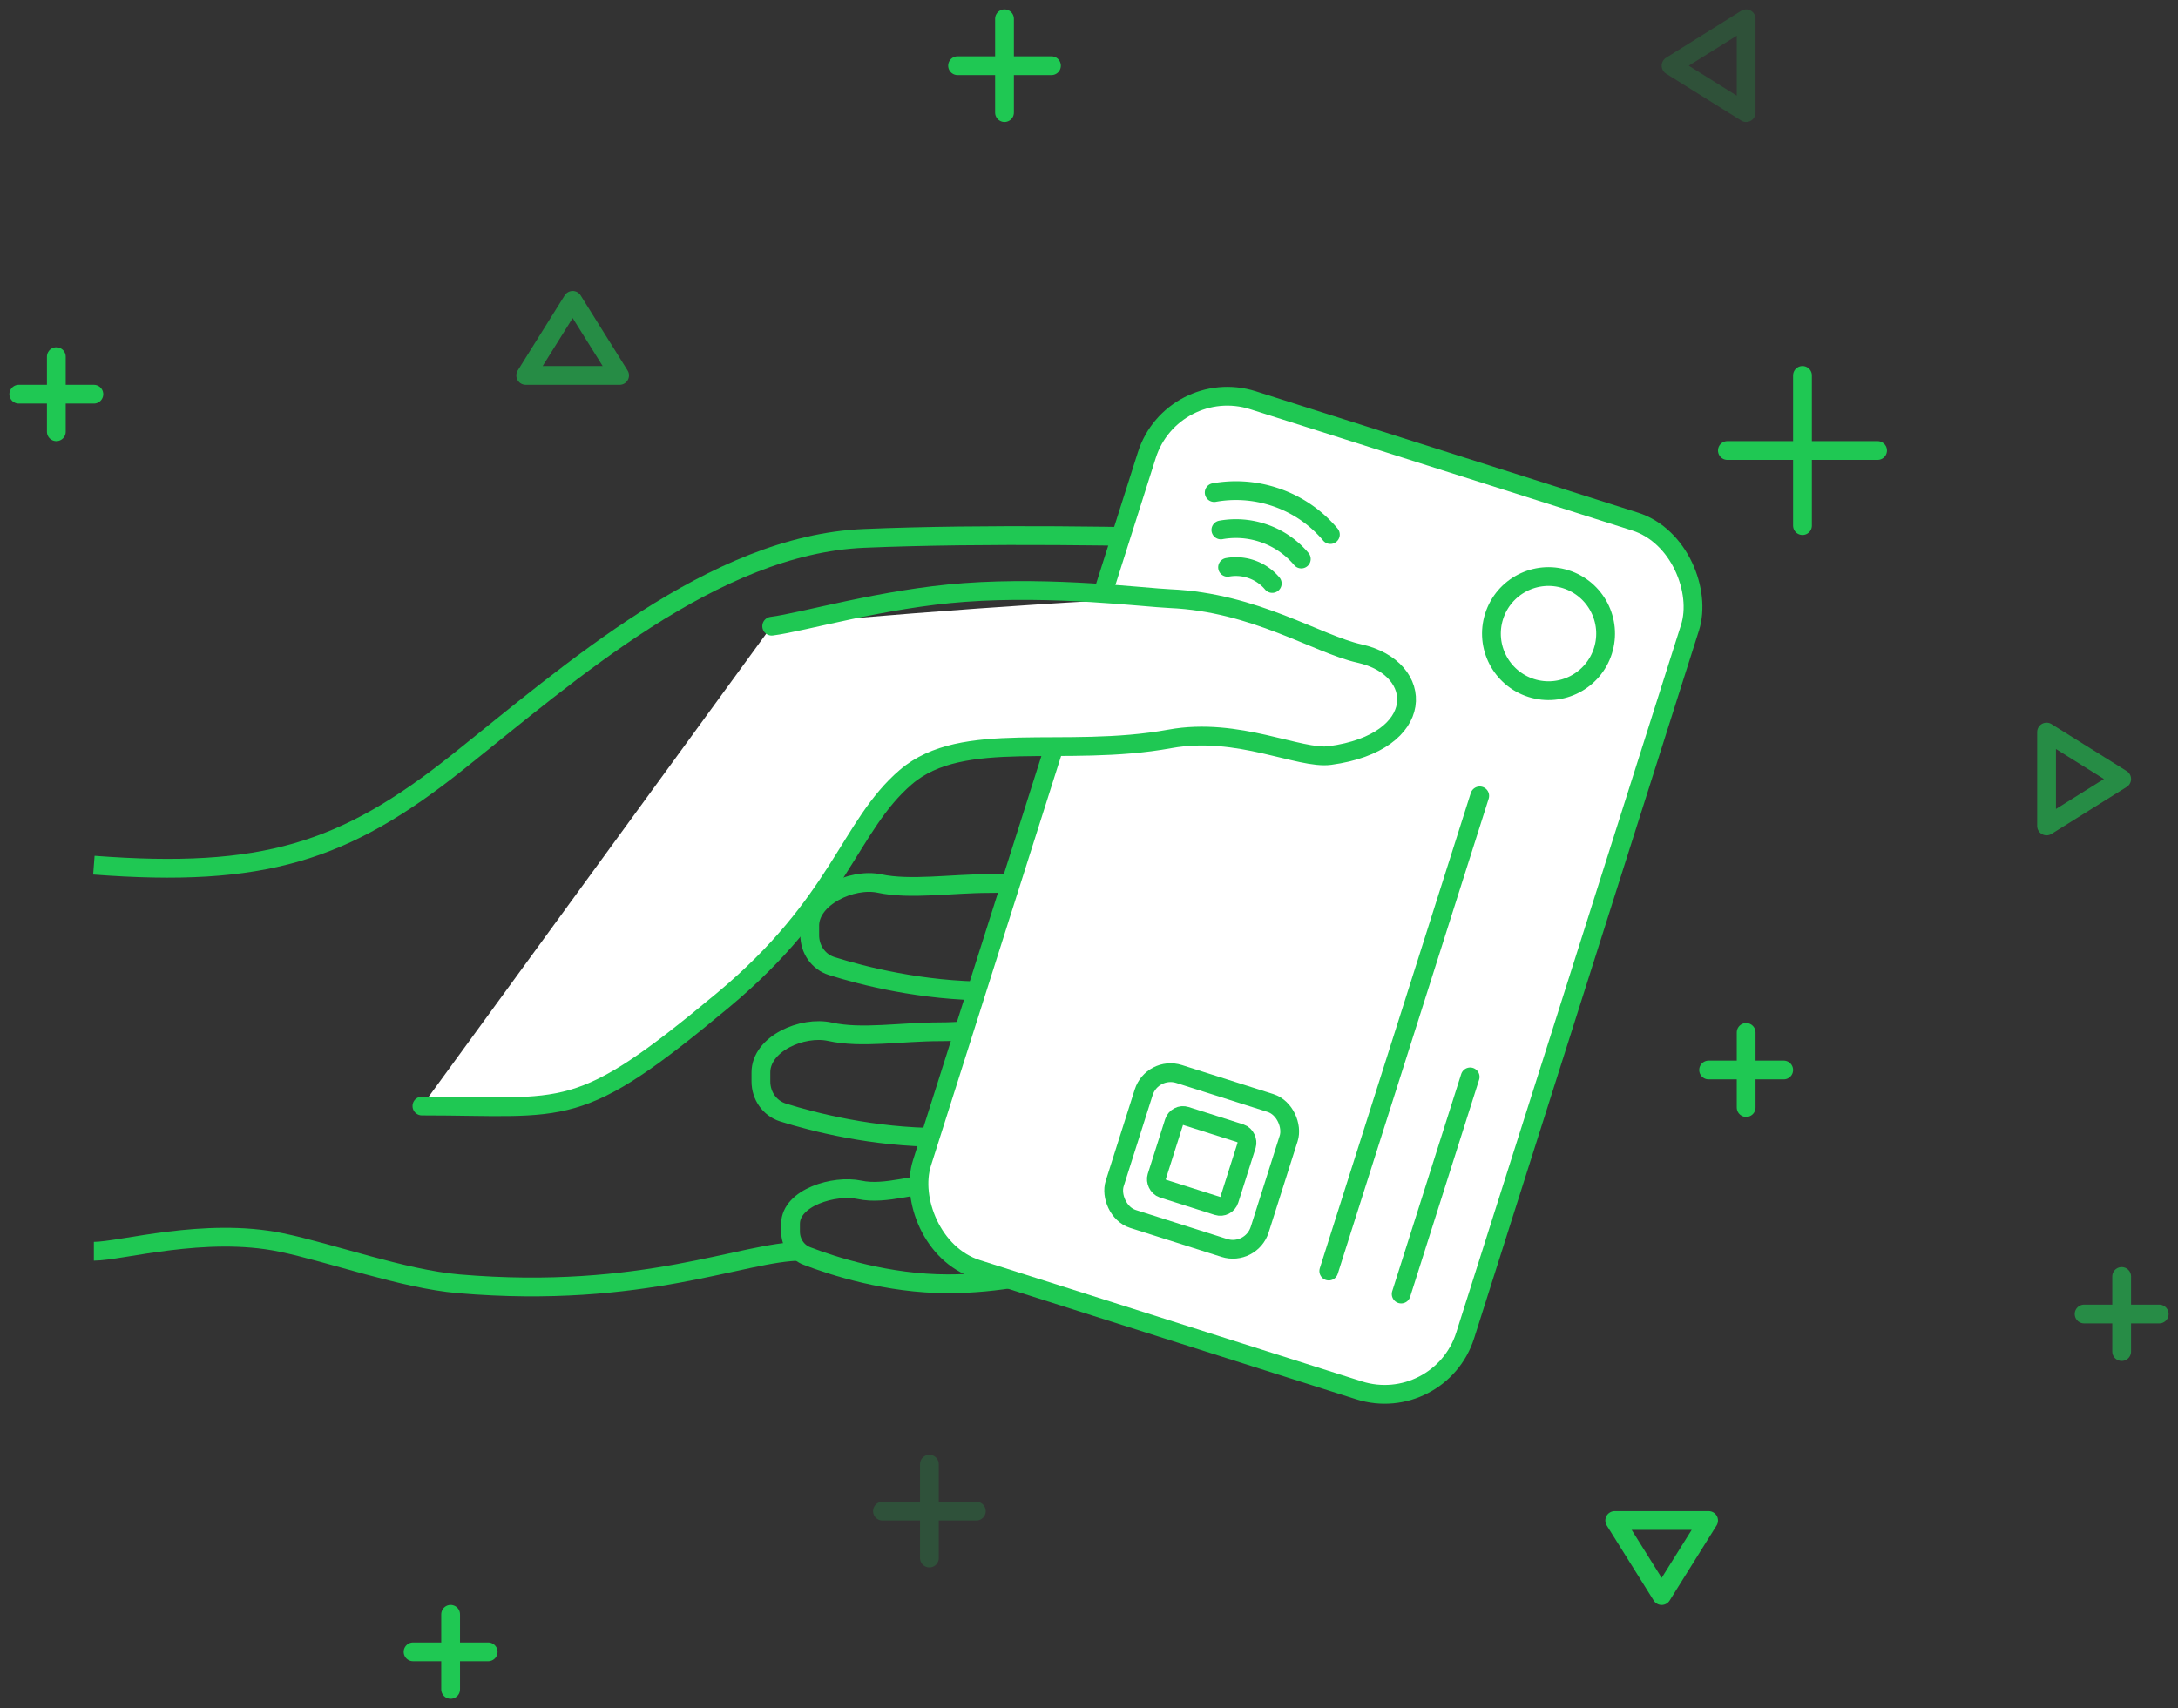 <svg width="116" height="91" fill="none" xmlns="http://www.w3.org/2000/svg"><rect width="100%" height="100%" fill="#333333" stroke="none"/><path d="M5 46.09c9.002.683 13.337-.683 19.338-5.461 6.002-4.779 13.67-11.606 21.672-11.947 6.401-.273 14.893-.114 18.338 0h8.002M5 66.657c1.44 0 5.906-1.306 9.964-.47 2.625.54 6.494 1.949 9.466 2.203 9.871.843 15.17-1.733 18.262-1.733" stroke="#1FC853"/><path d="M42.104 65.197c0-1.393 2.323-2.102 3.685-1.81v0c1.388.299 3.045-.389 4.702-.389 1.652 0 3.304-.248 4.69-.545 1.742-.374 3.541.905 3.541 2.686v0c0 1.035-.626 1.966-1.618 2.257-1.51.443-3.928.994-6.613.994-3.215 0-6.126-.945-7.52-1.482-.536-.207-.867-.728-.867-1.302v-.409zM40.526 57.128c0-1.52 2.2-2.492 3.684-2.164v0c1.684.373 3.766 0 5.847 0 1.957 0 3.914-.366 5.54-.797 1.913-.507 3.992.873 3.992 2.851v0c0 1.112-.678 2.108-1.745 2.418-1.737.504-4.6 1.155-7.787 1.155-3.564 0-6.721-.814-8.354-1.326-.718-.226-1.177-.9-1.177-1.653v-.484zM43.126 49.311c0-1.507 2.242-2.557 3.716-2.243v0c1.634.348 3.843 0 5.815 0 1.958 0 3.917-.35 5.544-.763 1.923-.487 3.987.907 3.987 2.89v0c0 1.127-.686 2.136-1.768 2.45-1.739.502-4.59 1.148-7.763 1.148-3.569 0-6.73-.816-8.36-1.329-.715-.224-1.171-.895-1.171-1.643v-.51z" stroke="#1FC853"/><rect x="62.441" y="19.959" width="30.355" height="48.561" rx="4.5" transform="rotate(17.619 62.441 19.959)" fill="#fff" stroke="#1FC853" stroke-linecap="round" stroke-linejoin="round"/><rect x="61.367" y="56.76" width="8.103" height="8.103" rx="1.5" transform="rotate(17.619 61.367 56.76)" fill="#fff" stroke="#1FC853" stroke-linecap="round" stroke-linejoin="round"/><rect x="62.682" y="59.3" width="4.057" height="4.057" rx=".5" transform="rotate(17.619 62.682 59.3)" fill="#fff" stroke="#1FC853" stroke-linecap="round" stroke-linejoin="round"/><circle cx="82.474" cy="33.755" r="3.04" transform="rotate(-72.381 82.474 33.755)" stroke="#1FC853"/><path d="M70.855 28.477a6.542 6.542 0 0 0-3.04-2.03 6.545 6.545 0 0 0-3.147-.207M69.307 29.78a4.53 4.53 0 0 0-2.104-1.405 4.532 4.532 0 0 0-2.18-.144M67.76 31.084a2.517 2.517 0 0 0-1.17-.781 2.517 2.517 0 0 0-1.21-.08" stroke="#1FC853" stroke-linecap="round"/><path d="M70.77 67.711l8.04-25.313M74.626 68.936L78.3 57.368" stroke="#1FC853" stroke-linecap="round" stroke-linejoin="round"/><path d="M70.836 40.249c5.19-.703 5.102-4.649 1.568-5.433-2.244-.498-5.572-2.728-10.087-2.924-2.596-.112-17.75 1.034-21.217 1.467L22.471 58.92c7.798 0 8.232.867 16.03-5.632 6.239-5.199 6.932-9.098 9.965-11.698 3.032-2.6 8.414-1.002 14.07-2.034 3.615-.66 6.682.912 8.3.693z" fill="#fff"/><path d="M41.1 33.359c1.647-.206 5.933-1.479 10.257-1.795 4.776-.35 9.597.27 10.96.328 4.515.196 7.843 2.426 10.087 2.924 3.534.784 3.621 4.73-1.568 5.433-1.618.219-4.905-1.546-8.52-.887-5.656 1.032-11.037-.564-14.07 2.035-3.033 2.6-3.506 6.692-9.745 11.89-7.798 6.5-8.232 5.633-16.03 5.633" stroke="#1FC853" stroke-linecap="round" stroke-linejoin="round"/><path d="M96 20v8M92 24h8" stroke="#1FC853" stroke-linecap="round"/><g opacity=".6" stroke="#1FC853" stroke-linecap="round"><path d="M113 68v4M111 70h4"/></g><path d="M24 86v4M22 88h4M93 55v4M91 57h4M3 19v4M1 21h4M53.5 1v5M51 3.5h5" stroke="#1FC853" stroke-linecap="round"/><g opacity=".2" stroke="#1FC853" stroke-linecap="round"><path d="M49.5 78v5M47 80.5h5"/></g><path opacity=".2" d="M89 3.5L93 6V1l-4 2.5z" stroke="#1FC853" stroke-linejoin="round"/><path opacity=".6" d="M113 41.5l-4-2.5v5l4-2.5z" stroke="#1FC853" stroke-linejoin="round"/><path d="M88.5 85l2.5-4h-5l2.5 4z" stroke="#1FC853" stroke-linejoin="round"/><path opacity=".6" d="M30.5 16L28 20h5l-2.5-4z" stroke="#1FC853" stroke-linejoin="round"/></svg>